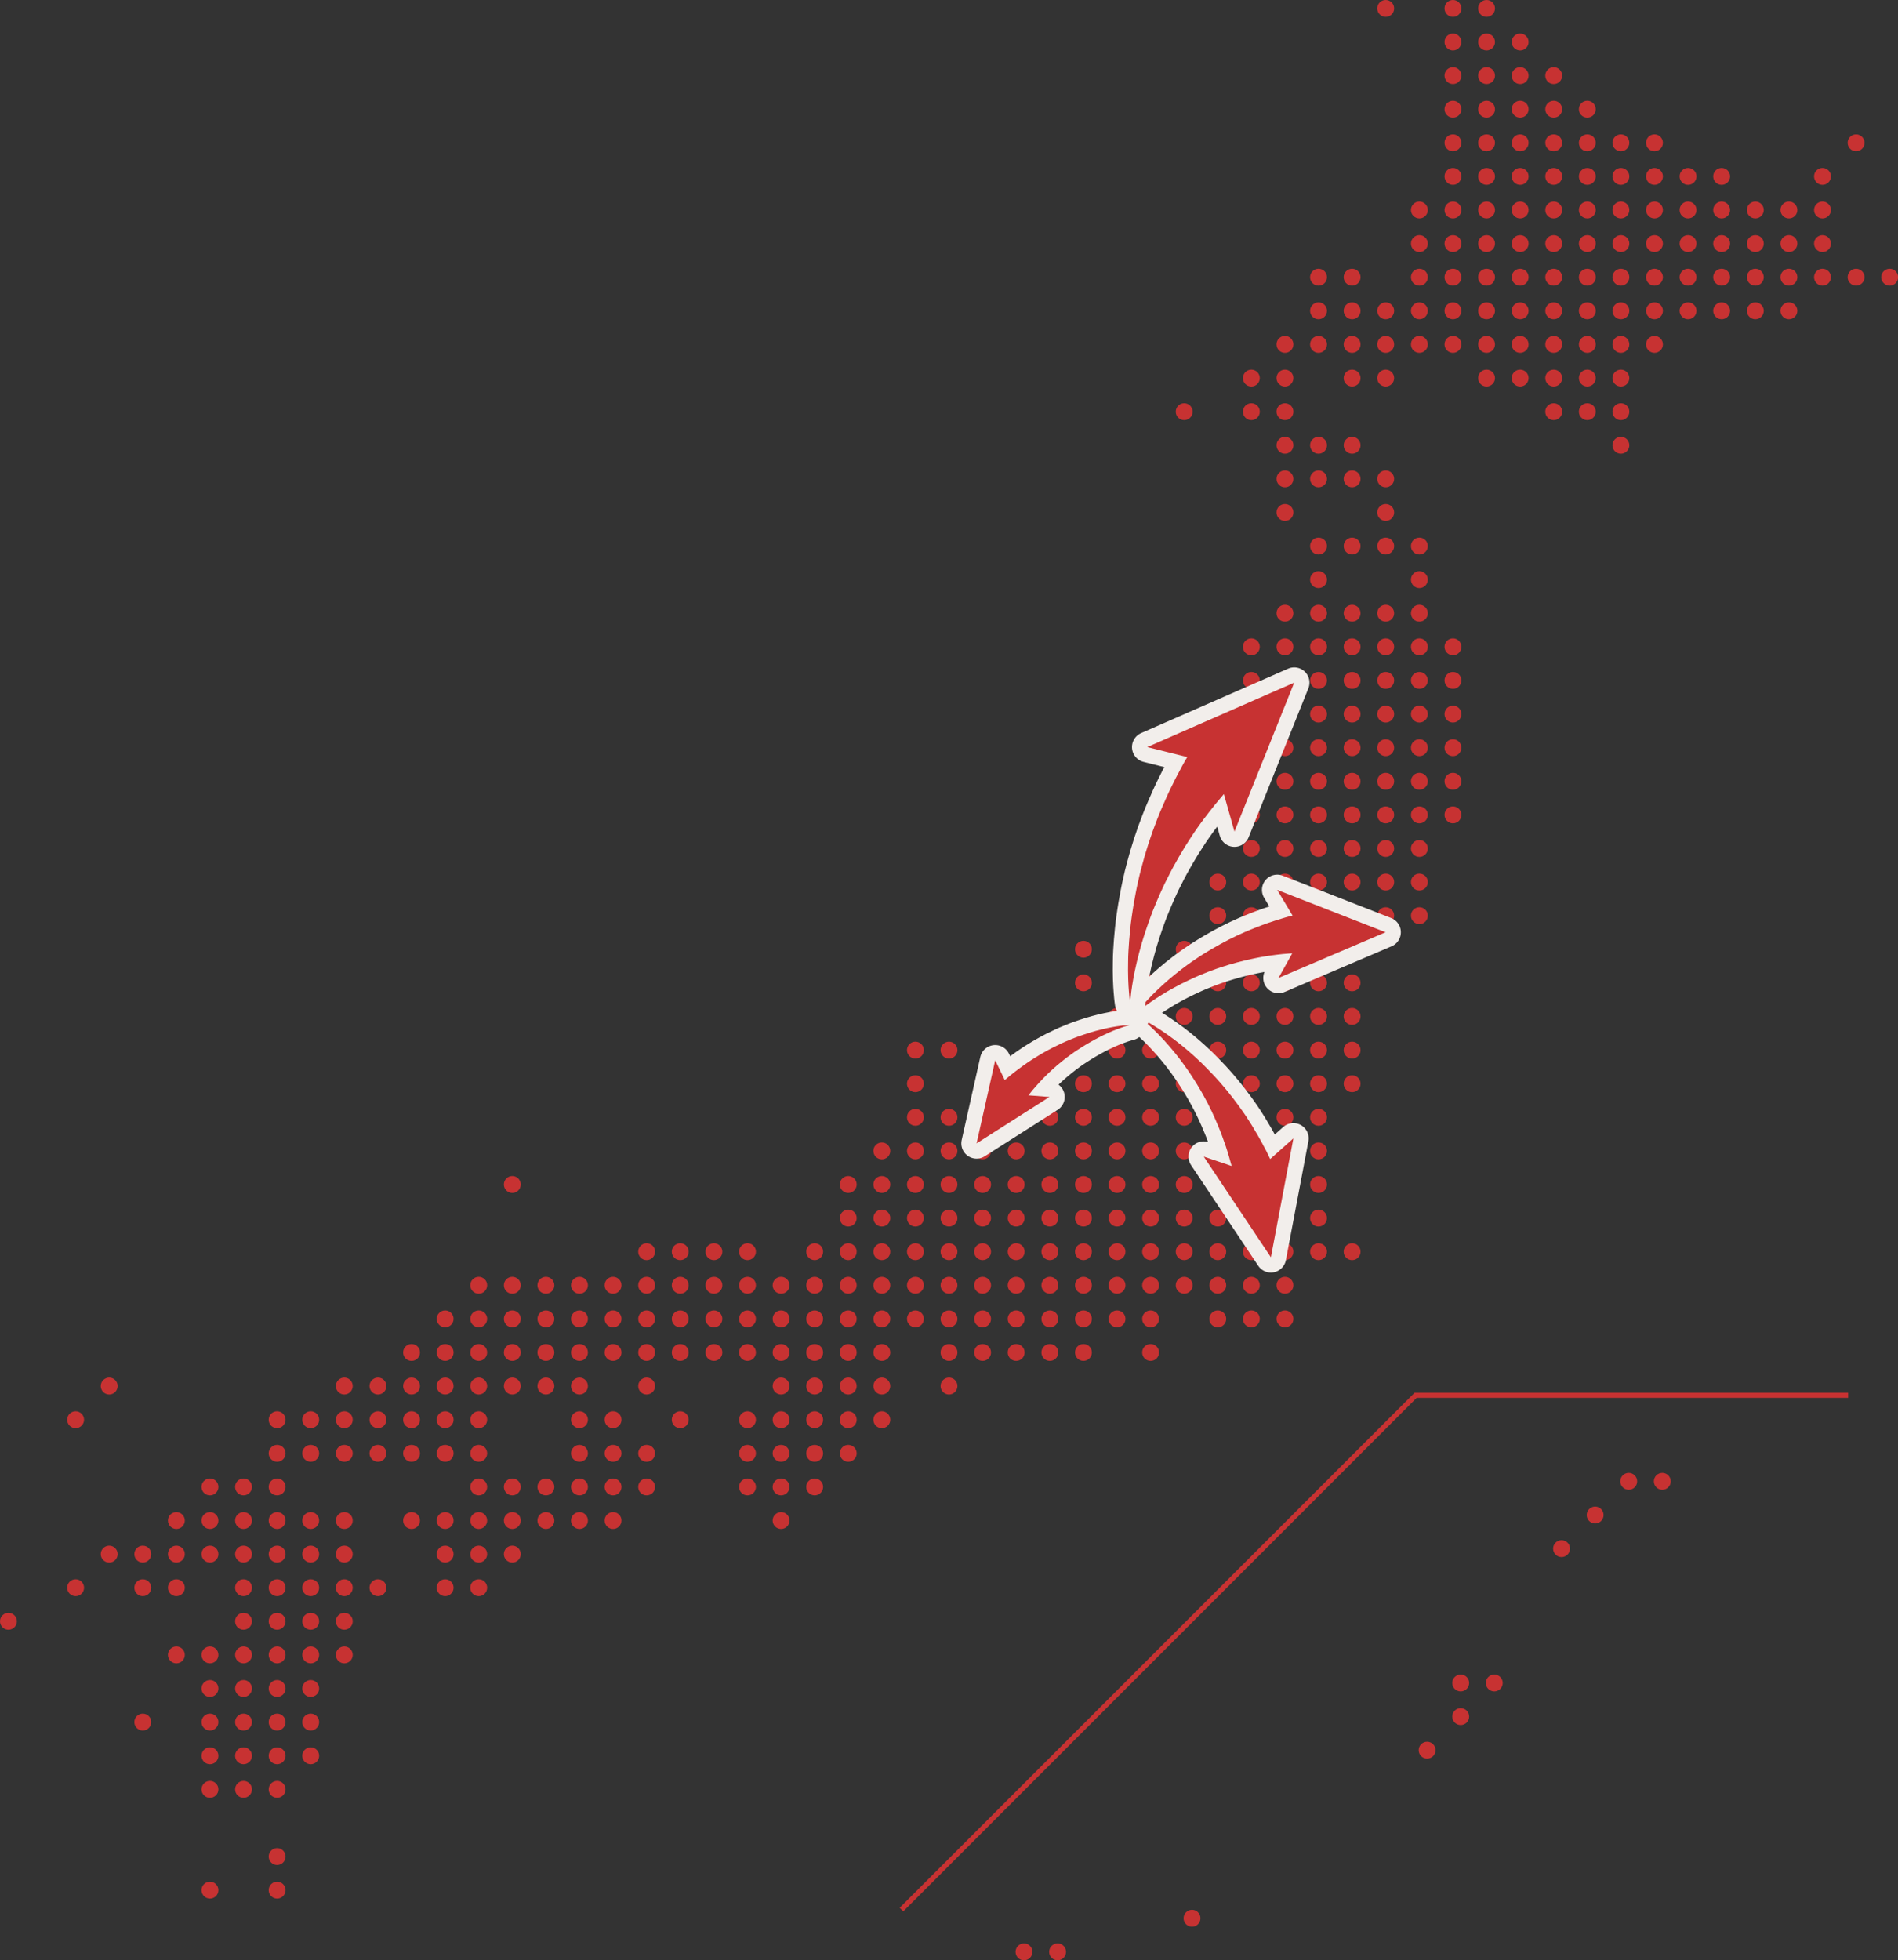 <?xml version="1.0" encoding="UTF-8"?>
<svg id="_レイヤー_2" data-name="レイヤー 2" xmlns="http://www.w3.org/2000/svg" viewBox="0 0 186.5 192.56">
  <rect x="0" y="0" width="186.5" height="192.56" fill="#333333" stroke="none"/>
  <defs>
    <style>
      .cls-1 {
        fill: #c73232;
      }

      .cls-2 {
        stroke: #c73232;
        stroke-miterlimit: 10;
        stroke-width: .5px;
      }

      .cls-2, .cls-3 {
        fill: none;
      }

      .cls-3 {
        stroke: #f2eeeb;
        stroke-linecap: round;
        stroke-linejoin: round;
        stroke-width: 3px;
      }
    </style>
  </defs>
  <g id="_レイヤー_5" data-name="レイヤー 5">
    <g>
      <g>
        <circle class="cls-1" cx="146.07" cy=".83" r=".83"/>
        <circle class="cls-1" cx="142.77" cy=".83" r=".83"/>
        <circle class="cls-1" cx="136.16" cy=".83" r=".83"/>
        <circle class="cls-1" cx="149.37" cy="4.13" r=".83"/>
        <circle class="cls-1" cx="146.07" cy="4.13" r=".83"/>
        <circle class="cls-1" cx="142.77" cy="4.13" r=".83"/>
        <circle class="cls-1" cx="152.67" cy="7.43" r=".83"/>
        <circle class="cls-1" cx="149.37" cy="7.43" r=".83"/>
        <circle class="cls-1" cx="146.07" cy="7.43" r=".83"/>
        <circle class="cls-1" cx="142.77" cy="7.43" r=".83"/>
        <circle class="cls-1" cx="155.97" cy="10.73" r=".83"/>
        <circle class="cls-1" cx="152.67" cy="10.73" r=".83"/>
        <circle class="cls-1" cx="149.37" cy="10.73" r=".83"/>
        <circle class="cls-1" cx="146.07" cy="10.73" r=".83"/>
        <circle class="cls-1" cx="142.77" cy="10.73" r=".83"/>
        <circle class="cls-1" cx="182.38" cy="14.03" r=".83"/>
        <circle class="cls-1" cx="162.57" cy="14.03" r=".83"/>
        <circle class="cls-1" cx="159.27" cy="14.03" r=".83"/>
        <circle class="cls-1" cx="155.97" cy="14.03" r=".83"/>
        <circle class="cls-1" cx="152.67" cy="14.03" r=".83"/>
        <circle class="cls-1" cx="149.37" cy="14.03" r=".83"/>
        <circle class="cls-1" cx="146.07" cy="14.03" r=".83"/>
        <circle class="cls-1" cx="142.77" cy="14.03" r=".83"/>
        <circle class="cls-1" cx="179.08" cy="17.33" r=".83"/>
        <circle class="cls-1" cx="169.17" cy="17.33" r=".83"/>
        <circle class="cls-1" cx="165.87" cy="17.33" r=".83"/>
        <circle class="cls-1" cx="162.57" cy="17.33" r=".83"/>
        <circle class="cls-1" cx="159.27" cy="17.33" r=".83"/>
        <circle class="cls-1" cx="155.97" cy="17.33" r=".83"/>
        <circle class="cls-1" cx="152.67" cy="17.33" r=".83"/>
        <circle class="cls-1" cx="149.37" cy="17.33" r=".83"/>
        <circle class="cls-1" cx="146.07" cy="17.33" r=".83"/>
        <circle class="cls-1" cx="142.77" cy="17.33" r=".83"/>
        <circle class="cls-1" cx="179.08" cy="20.63" r=".83"/>
        <circle class="cls-1" cx="175.78" cy="20.63" r=".83"/>
        <circle class="cls-1" cx="172.48" cy="20.63" r=".83"/>
        <circle class="cls-1" cx="169.17" cy="20.63" r=".83"/>
        <circle class="cls-1" cx="165.87" cy="20.63" r=".83"/>
        <circle class="cls-1" cx="162.57" cy="20.63" r=".83"/>
        <circle class="cls-1" cx="159.27" cy="20.63" r=".83"/>
        <circle class="cls-1" cx="155.97" cy="20.63" r=".83"/>
        <circle class="cls-1" cx="152.67" cy="20.63" r=".83"/>
        <circle class="cls-1" cx="149.37" cy="20.63" r=".83"/>
        <circle class="cls-1" cx="146.07" cy="20.63" r=".83"/>
        <circle class="cls-1" cx="142.77" cy="20.63" r=".83"/>
        <circle class="cls-1" cx="139.47" cy="20.63" r=".83"/>
        <circle class="cls-1" cx="179.08" cy="23.93" r=".83"/>
        <circle class="cls-1" cx="175.78" cy="23.93" r=".83"/>
        <circle class="cls-1" cx="172.48" cy="23.93" r=".83"/>
        <circle class="cls-1" cx="169.17" cy="23.93" r=".83"/>
        <circle class="cls-1" cx="165.87" cy="23.93" r=".83"/>
        <circle class="cls-1" cx="162.57" cy="23.93" r=".83"/>
        <circle class="cls-1" cx="159.27" cy="23.93" r=".83"/>
        <circle class="cls-1" cx="155.97" cy="23.93" r=".83"/>
        <circle class="cls-1" cx="152.67" cy="23.93" r=".83"/>
        <circle class="cls-1" cx="149.37" cy="23.93" r=".83"/>
        <circle class="cls-1" cx="146.07" cy="23.93" r=".83"/>
        <circle class="cls-1" cx="142.77" cy="23.93" r=".83"/>
        <circle class="cls-1" cx="139.47" cy="23.93" r=".83"/>
        <circle class="cls-1" cx="185.68" cy="27.23" r=".83"/>
        <circle class="cls-1" cx="182.38" cy="27.23" r=".83"/>
        <circle class="cls-1" cx="179.08" cy="27.23" r=".83"/>
        <circle class="cls-1" cx="175.78" cy="27.23" r=".83"/>
        <circle class="cls-1" cx="172.48" cy="27.23" r=".83"/>
        <circle class="cls-1" cx="169.17" cy="27.23" r=".83"/>
        <circle class="cls-1" cx="165.87" cy="27.23" r=".83"/>
        <circle class="cls-1" cx="162.57" cy="27.23" r=".83"/>
        <circle class="cls-1" cx="159.27" cy="27.23" r=".83"/>
        <circle class="cls-1" cx="155.97" cy="27.23" r=".83"/>
        <circle class="cls-1" cx="152.67" cy="27.23" r=".83"/>
        <circle class="cls-1" cx="149.37" cy="27.23" r=".83"/>
        <circle class="cls-1" cx="146.07" cy="27.23" r=".83"/>
        <circle class="cls-1" cx="142.77" cy="27.23" r=".83"/>
        <circle class="cls-1" cx="139.47" cy="27.23" r=".83"/>
        <circle class="cls-1" cx="132.86" cy="27.23" r=".83"/>
        <circle class="cls-1" cx="129.56" cy="27.23" r=".83"/>
        <circle class="cls-1" cx="175.78" cy="30.53" r=".83"/>
        <circle class="cls-1" cx="172.48" cy="30.53" r=".83"/>
        <circle class="cls-1" cx="169.17" cy="30.53" r=".83"/>
        <circle class="cls-1" cx="165.87" cy="30.53" r=".83"/>
        <circle class="cls-1" cx="162.57" cy="30.53" r=".83"/>
        <circle class="cls-1" cx="159.27" cy="30.53" r=".83"/>
        <circle class="cls-1" cx="155.97" cy="30.53" r=".83"/>
        <circle class="cls-1" cx="152.67" cy="30.53" r=".83"/>
        <circle class="cls-1" cx="149.37" cy="30.53" r=".83"/>
        <circle class="cls-1" cx="146.07" cy="30.53" r=".83"/>
        <circle class="cls-1" cx="142.77" cy="30.53" r=".83"/>
        <circle class="cls-1" cx="139.47" cy="30.53" r=".83"/>
        <circle class="cls-1" cx="136.16" cy="30.53" r=".83"/>
        <circle class="cls-1" cx="132.86" cy="30.53" r=".83"/>
        <circle class="cls-1" cx="129.56" cy="30.53" r=".83"/>
        <circle class="cls-1" cx="162.57" cy="33.83" r=".83"/>
        <circle class="cls-1" cx="159.27" cy="33.83" r=".83"/>
        <circle class="cls-1" cx="155.97" cy="33.83" r=".83"/>
        <circle class="cls-1" cx="152.67" cy="33.83" r=".83"/>
        <circle class="cls-1" cx="149.37" cy="33.83" r=".83"/>
        <circle class="cls-1" cx="146.07" cy="33.83" r=".83"/>
        <circle class="cls-1" cx="142.77" cy="33.83" r=".83"/>
        <circle class="cls-1" cx="139.47" cy="33.83" r=".83"/>
        <circle class="cls-1" cx="136.16" cy="33.83" r=".83"/>
        <circle class="cls-1" cx="132.86" cy="33.83" r=".83"/>
        <circle class="cls-1" cx="129.56" cy="33.83" r=".83"/>
        <circle class="cls-1" cx="126.26" cy="33.83" r=".83"/>
        <circle class="cls-1" cx="159.27" cy="37.14" r=".83"/>
        <circle class="cls-1" cx="155.97" cy="37.14" r=".83"/>
        <circle class="cls-1" cx="152.67" cy="37.14" r=".83"/>
        <circle class="cls-1" cx="149.37" cy="37.14" r=".83"/>
        <circle class="cls-1" cx="146.07" cy="37.14" r=".83"/>
        <circle class="cls-1" cx="136.16" cy="37.14" r=".83"/>
        <circle class="cls-1" cx="132.86" cy="37.14" r=".83"/>
        <circle class="cls-1" cx="126.26" cy="37.14" r=".83"/>
        <circle class="cls-1" cx="122.96" cy="37.14" r=".83"/>
        <circle class="cls-1" cx="159.27" cy="40.44" r=".83"/>
        <circle class="cls-1" cx="155.97" cy="40.44" r=".83"/>
        <circle class="cls-1" cx="152.67" cy="40.44" r=".83"/>
        <circle class="cls-1" cx="126.26" cy="40.44" r=".83"/>
        <circle class="cls-1" cx="122.96" cy="40.44" r=".83"/>
        <circle class="cls-1" cx="116.36" cy="40.44" r=".83"/>
        <circle class="cls-1" cx="159.27" cy="43.74" r=".83"/>
        <circle class="cls-1" cx="132.86" cy="43.74" r=".83"/>
        <circle class="cls-1" cx="129.56" cy="43.74" r=".83"/>
        <circle class="cls-1" cx="126.26" cy="43.74" r=".83"/>
        <circle class="cls-1" cx="136.16" cy="47.04" r=".83"/>
        <circle class="cls-1" cx="132.86" cy="47.04" r=".83"/>
        <circle class="cls-1" cx="129.56" cy="47.04" r=".83"/>
        <circle class="cls-1" cx="126.26" cy="47.04" r=".83"/>
        <circle class="cls-1" cx="136.16" cy="50.34" r=".83"/>
        <circle class="cls-1" cx="126.26" cy="50.34" r=".83"/>
        <circle class="cls-1" cx="139.47" cy="53.64" r=".83"/>
        <circle class="cls-1" cx="136.16" cy="53.64" r=".83"/>
        <circle class="cls-1" cx="132.86" cy="53.64" r=".83"/>
        <circle class="cls-1" cx="129.56" cy="53.64" r=".83"/>
        <circle class="cls-1" cx="139.47" cy="56.94" r=".83"/>
        <circle class="cls-1" cx="129.56" cy="56.94" r=".83"/>
        <circle class="cls-1" cx="139.47" cy="60.24" r=".83"/>
        <circle class="cls-1" cx="136.16" cy="60.24" r=".83"/>
        <circle class="cls-1" cx="132.86" cy="60.24" r=".83"/>
        <circle class="cls-1" cx="129.56" cy="60.24" r=".83"/>
        <circle class="cls-1" cx="126.26" cy="60.24" r=".83"/>
        <circle class="cls-1" cx="142.77" cy="63.54" r=".83"/>
        <circle class="cls-1" cx="139.47" cy="63.54" r=".83"/>
        <circle class="cls-1" cx="136.16" cy="63.54" r=".83"/>
        <circle class="cls-1" cx="132.86" cy="63.54" r=".83"/>
        <circle class="cls-1" cx="129.56" cy="63.54" r=".83"/>
        <circle class="cls-1" cx="126.26" cy="63.54" r=".83"/>
        <circle class="cls-1" cx="122.96" cy="63.54" r=".83"/>
        <circle class="cls-1" cx="142.77" cy="66.84" r=".83"/>
        <circle class="cls-1" cx="139.47" cy="66.84" r=".83"/>
        <circle class="cls-1" cx="136.16" cy="66.84" r=".83"/>
        <circle class="cls-1" cx="132.86" cy="66.84" r=".83"/>
        <circle class="cls-1" cx="129.56" cy="66.84" r=".83"/>
        <circle class="cls-1" cx="126.26" cy="66.84" r=".83"/>
        <circle class="cls-1" cx="122.96" cy="66.84" r=".83"/>
        <circle class="cls-1" cx="142.77" cy="70.15" r=".83"/>
        <circle class="cls-1" cx="139.47" cy="70.15" r=".83"/>
        <circle class="cls-1" cx="136.16" cy="70.15" r=".83"/>
        <circle class="cls-1" cx="132.86" cy="70.15" r=".83"/>
        <circle class="cls-1" cx="129.56" cy="70.15" r=".83"/>
        <circle class="cls-1" cx="126.26" cy="70.15" r=".83"/>
        <circle class="cls-1" cx="122.96" cy="70.15" r=".83"/>
        <circle class="cls-1" cx="119.66" cy="70.15" r=".83"/>
        <circle class="cls-1" cx="142.77" cy="73.45" r=".83"/>
        <circle class="cls-1" cx="139.47" cy="73.45" r=".83"/>
        <circle class="cls-1" cx="136.16" cy="73.45" r=".83"/>
        <circle class="cls-1" cx="132.86" cy="73.45" r=".83"/>
        <circle class="cls-1" cx="129.56" cy="73.45" r=".83"/>
        <circle class="cls-1" cx="126.26" cy="73.45" r=".83"/>
        <circle class="cls-1" cx="142.77" cy="76.75" r=".83"/>
        <circle class="cls-1" cx="139.47" cy="76.75" r=".83"/>
        <circle class="cls-1" cx="136.16" cy="76.75" r=".83"/>
        <circle class="cls-1" cx="132.86" cy="76.75" r=".83"/>
        <circle class="cls-1" cx="129.56" cy="76.75" r=".83"/>
        <circle class="cls-1" cx="126.26" cy="76.75" r=".83"/>
        <circle class="cls-1" cx="142.77" cy="80.05" r=".83"/>
        <circle class="cls-1" cx="139.47" cy="80.05" r=".83"/>
        <circle class="cls-1" cx="136.16" cy="80.05" r=".83"/>
        <circle class="cls-1" cx="132.86" cy="80.05" r=".83"/>
        <circle class="cls-1" cx="129.56" cy="80.05" r=".83"/>
        <circle class="cls-1" cx="126.26" cy="80.05" r=".83"/>
        <circle class="cls-1" cx="122.96" cy="80.05" r=".83"/>
        <circle class="cls-1" cx="139.47" cy="83.35" r=".83"/>
        <circle class="cls-1" cx="136.16" cy="83.35" r=".83"/>
        <circle class="cls-1" cx="132.86" cy="83.35" r=".83"/>
        <circle class="cls-1" cx="129.56" cy="83.35" r=".83"/>
        <circle class="cls-1" cx="126.26" cy="83.35" r=".83"/>
        <circle class="cls-1" cx="122.96" cy="83.35" r=".83"/>
        <circle class="cls-1" cx="139.47" cy="86.65" r=".83"/>
        <circle class="cls-1" cx="136.16" cy="86.65" r=".83"/>
        <circle class="cls-1" cx="132.86" cy="86.65" r=".83"/>
        <circle class="cls-1" cx="129.56" cy="86.65" r=".83"/>
        <circle class="cls-1" cx="126.26" cy="86.65" r=".83"/>
        <circle class="cls-1" cx="122.96" cy="86.65" r=".83"/>
        <circle class="cls-1" cx="119.66" cy="86.65" r=".83"/>
        <circle class="cls-1" cx="139.47" cy="89.95" r=".83"/>
        <circle class="cls-1" cx="136.16" cy="89.95" r=".83"/>
        <circle class="cls-1" cx="132.86" cy="89.95" r=".83"/>
        <circle class="cls-1" cx="129.56" cy="89.95" r=".83"/>
        <circle class="cls-1" cx="126.26" cy="89.95" r=".83"/>
        <circle class="cls-1" cx="122.96" cy="89.95" r=".83"/>
        <circle class="cls-1" cx="119.66" cy="89.95" r=".83"/>
        <circle class="cls-1" cx="132.86" cy="93.25" r=".83"/>
        <circle class="cls-1" cx="129.56" cy="93.25" r=".83"/>
        <circle class="cls-1" cx="126.26" cy="93.25" r=".83"/>
        <circle class="cls-1" cx="122.96" cy="93.25" r=".83"/>
        <circle class="cls-1" cx="119.66" cy="93.25" r=".83"/>
        <circle class="cls-1" cx="116.36" cy="93.25" r=".83"/>
        <circle class="cls-1" cx="106.46" cy="93.25" r=".83"/>
        <circle class="cls-1" cx="132.86" cy="96.55" r=".83"/>
        <circle class="cls-1" cx="129.56" cy="96.55" r=".83"/>
        <circle class="cls-1" cx="126.26" cy="96.55" r=".83"/>
        <circle class="cls-1" cx="122.96" cy="96.55" r=".83"/>
        <circle class="cls-1" cx="119.66" cy="96.55" r=".83"/>
        <circle class="cls-1" cx="116.36" cy="96.55" r=".83"/>
        <circle class="cls-1" cx="113.06" cy="96.55" r=".83"/>
        <circle class="cls-1" cx="106.46" cy="96.55" r=".83"/>
        <circle class="cls-1" cx="132.86" cy="99.85" r=".83"/>
        <circle class="cls-1" cx="129.56" cy="99.85" r=".83"/>
        <circle class="cls-1" cx="126.26" cy="99.85" r=".83"/>
        <circle class="cls-1" cx="122.96" cy="99.85" r=".83"/>
        <circle class="cls-1" cx="119.66" cy="99.85" r=".83"/>
        <circle class="cls-1" cx="116.36" cy="99.85" r=".83"/>
        <circle class="cls-1" cx="113.06" cy="99.85" r=".83"/>
        <circle class="cls-1" cx="109.76" cy="99.85" r=".83"/>
        <circle class="cls-1" cx="132.86" cy="103.16" r=".83"/>
        <circle class="cls-1" cx="129.56" cy="103.16" r=".83"/>
        <circle class="cls-1" cx="126.26" cy="103.16" r=".83"/>
        <circle class="cls-1" cx="122.96" cy="103.16" r=".83"/>
        <circle class="cls-1" cx="119.66" cy="103.16" r=".83"/>
        <circle class="cls-1" cx="116.36" cy="103.16" r=".83"/>
        <circle class="cls-1" cx="113.06" cy="103.16" r=".83"/>
        <circle class="cls-1" cx="109.76" cy="103.16" r=".83"/>
        <circle class="cls-1" cx="106.46" cy="103.16" r=".83"/>
        <circle class="cls-1" cx="93.25" cy="103.16" r=".83"/>
        <circle class="cls-1" cx="89.95" cy="103.16" r=".83"/>
        <circle class="cls-1" cx="132.86" cy="106.46" r=".83"/>
        <circle class="cls-1" cx="129.56" cy="106.46" r=".83"/>
        <circle class="cls-1" cx="126.26" cy="106.46" r=".83"/>
        <circle class="cls-1" cx="122.96" cy="106.46" r=".83"/>
        <circle class="cls-1" cx="119.66" cy="106.46" r=".83"/>
        <circle class="cls-1" cx="116.36" cy="106.46" r=".83"/>
        <circle class="cls-1" cx="113.06" cy="106.46" r=".83"/>
        <circle class="cls-1" cx="109.76" cy="106.46" r=".83"/>
        <circle class="cls-1" cx="106.46" cy="106.46" r=".83"/>
        <circle class="cls-1" cx="103.16" cy="106.46" r=".83"/>
        <circle class="cls-1" cx="99.85" cy="106.46" r=".83"/>
        <circle class="cls-1" cx="89.95" cy="106.46" r=".83"/>
        <circle class="cls-1" cx="129.56" cy="109.76" r=".83"/>
        <circle class="cls-1" cx="126.26" cy="109.76" r=".83"/>
        <circle class="cls-1" cx="122.96" cy="109.76" r=".83"/>
        <circle class="cls-1" cx="119.66" cy="109.76" r=".83"/>
        <circle class="cls-1" cx="116.36" cy="109.76" r=".83"/>
        <circle class="cls-1" cx="113.06" cy="109.76" r=".83"/>
        <circle class="cls-1" cx="109.76" cy="109.76" r=".83"/>
        <circle class="cls-1" cx="106.46" cy="109.76" r=".83"/>
        <circle class="cls-1" cx="103.16" cy="109.76" r=".83"/>
        <circle class="cls-1" cx="99.85" cy="109.76" r=".83"/>
        <circle class="cls-1" cx="96.55" cy="109.76" r=".83"/>
        <circle class="cls-1" cx="93.25" cy="109.76" r=".83"/>
        <circle class="cls-1" cx="89.95" cy="109.76" r=".83"/>
        <circle class="cls-1" cx="129.56" cy="113.06" r=".83"/>
        <circle class="cls-1" cx="126.26" cy="113.06" r=".83"/>
        <circle class="cls-1" cx="122.96" cy="113.06" r=".83"/>
        <circle class="cls-1" cx="119.66" cy="113.06" r=".83"/>
        <circle class="cls-1" cx="116.36" cy="113.06" r=".83"/>
        <circle class="cls-1" cx="113.06" cy="113.06" r=".83"/>
        <circle class="cls-1" cx="109.76" cy="113.06" r=".83"/>
        <circle class="cls-1" cx="106.46" cy="113.06" r=".83"/>
        <circle class="cls-1" cx="103.16" cy="113.06" r=".83"/>
        <circle class="cls-1" cx="99.85" cy="113.06" r=".83"/>
        <circle class="cls-1" cx="96.55" cy="113.06" r=".83"/>
        <circle class="cls-1" cx="93.25" cy="113.06" r=".83"/>
        <circle class="cls-1" cx="89.95" cy="113.06" r=".83"/>
        <circle class="cls-1" cx="86.65" cy="113.06" r=".83"/>
        <circle class="cls-1" cx="129.56" cy="116.36" r=".83"/>
        <circle class="cls-1" cx="126.26" cy="116.36" r=".83"/>
        <circle class="cls-1" cx="122.96" cy="116.36" r=".83"/>
        <circle class="cls-1" cx="119.66" cy="116.36" r=".83"/>
        <circle class="cls-1" cx="116.36" cy="116.36" r=".83"/>
        <circle class="cls-1" cx="113.06" cy="116.36" r=".83"/>
        <circle class="cls-1" cx="109.76" cy="116.36" r=".83"/>
        <circle class="cls-1" cx="106.46" cy="116.36" r=".83"/>
        <circle class="cls-1" cx="103.16" cy="116.36" r=".83"/>
        <circle class="cls-1" cx="99.85" cy="116.36" r=".83"/>
        <circle class="cls-1" cx="96.55" cy="116.36" r=".83"/>
        <circle class="cls-1" cx="93.25" cy="116.36" r=".83"/>
        <circle class="cls-1" cx="89.95" cy="116.36" r=".83"/>
        <circle class="cls-1" cx="86.65" cy="116.36" r=".83"/>
        <circle class="cls-1" cx="83.35" cy="116.36" r=".83"/>
        <circle class="cls-1" cx="50.34" cy="116.36" r=".83"/>
        <circle class="cls-1" cx="129.56" cy="119.66" r=".83"/>
        <circle class="cls-1" cx="126.26" cy="119.66" r=".83"/>
        <circle class="cls-1" cx="122.96" cy="119.66" r=".83"/>
        <circle class="cls-1" cx="119.66" cy="119.66" r=".83"/>
        <circle class="cls-1" cx="116.36" cy="119.66" r=".83"/>
        <circle class="cls-1" cx="113.06" cy="119.66" r=".83"/>
        <circle class="cls-1" cx="109.76" cy="119.66" r=".83"/>
        <circle class="cls-1" cx="106.46" cy="119.66" r=".83"/>
        <circle class="cls-1" cx="103.16" cy="119.66" r=".83"/>
        <circle class="cls-1" cx="99.85" cy="119.66" r=".83"/>
        <circle class="cls-1" cx="96.55" cy="119.66" r=".83"/>
        <circle class="cls-1" cx="93.25" cy="119.66" r=".83"/>
        <circle class="cls-1" cx="89.95" cy="119.66" r=".83"/>
        <circle class="cls-1" cx="86.65" cy="119.66" r=".83"/>
        <circle class="cls-1" cx="83.35" cy="119.66" r=".83"/>
        <circle class="cls-1" cx="132.86" cy="122.96" r=".83"/>
        <circle class="cls-1" cx="129.56" cy="122.96" r=".83"/>
        <circle class="cls-1" cx="126.26" cy="122.96" r=".83"/>
        <circle class="cls-1" cx="122.96" cy="122.96" r=".83"/>
        <circle class="cls-1" cx="119.66" cy="122.96" r=".83"/>
        <circle class="cls-1" cx="116.36" cy="122.96" r=".83"/>
        <circle class="cls-1" cx="113.06" cy="122.96" r=".83"/>
        <circle class="cls-1" cx="109.76" cy="122.96" r=".83"/>
        <circle class="cls-1" cx="106.46" cy="122.96" r=".83"/>
        <circle class="cls-1" cx="103.16" cy="122.96" r=".83"/>
        <circle class="cls-1" cx="99.85" cy="122.96" r=".83"/>
        <circle class="cls-1" cx="96.55" cy="122.96" r=".83"/>
        <circle class="cls-1" cx="93.25" cy="122.96" r=".83"/>
        <circle class="cls-1" cx="89.95" cy="122.96" r=".83"/>
        <circle class="cls-1" cx="86.65" cy="122.96" r=".83"/>
        <circle class="cls-1" cx="83.35" cy="122.96" r=".83"/>
        <circle class="cls-1" cx="80.05" cy="122.96" r=".83"/>
        <circle class="cls-1" cx="73.45" cy="122.96" r=".83"/>
        <circle class="cls-1" cx="70.15" cy="122.96" r=".83"/>
        <circle class="cls-1" cx="66.84" cy="122.96" r=".83"/>
        <circle class="cls-1" cx="63.54" cy="122.96" r=".83"/>
        <circle class="cls-1" cx="126.26" cy="126.26" r=".83"/>
        <circle class="cls-1" cx="122.96" cy="126.26" r=".83"/>
        <circle class="cls-1" cx="119.66" cy="126.26" r=".83"/>
        <circle class="cls-1" cx="116.36" cy="126.26" r=".83"/>
        <circle class="cls-1" cx="113.06" cy="126.26" r=".83"/>
        <circle class="cls-1" cx="109.76" cy="126.26" r=".83"/>
        <circle class="cls-1" cx="106.46" cy="126.26" r=".83"/>
        <circle class="cls-1" cx="103.16" cy="126.26" r=".83"/>
        <circle class="cls-1" cx="99.85" cy="126.26" r=".83"/>
        <circle class="cls-1" cx="96.55" cy="126.26" r=".83"/>
        <circle class="cls-1" cx="93.25" cy="126.26" r=".83"/>
        <circle class="cls-1" cx="89.95" cy="126.26" r=".83"/>
        <circle class="cls-1" cx="86.65" cy="126.26" r=".83"/>
        <circle class="cls-1" cx="83.35" cy="126.26" r=".83"/>
        <circle class="cls-1" cx="80.05" cy="126.26" r=".83"/>
        <circle class="cls-1" cx="76.75" cy="126.26" r=".83"/>
        <circle class="cls-1" cx="73.45" cy="126.26" r=".83"/>
        <circle class="cls-1" cx="70.15" cy="126.26" r=".83"/>
        <circle class="cls-1" cx="66.84" cy="126.26" r=".83"/>
        <circle class="cls-1" cx="63.54" cy="126.26" r=".83"/>
        <circle class="cls-1" cx="60.24" cy="126.26" r=".83"/>
        <circle class="cls-1" cx="56.94" cy="126.26" r=".83"/>
        <circle class="cls-1" cx="53.64" cy="126.26" r=".83"/>
        <circle class="cls-1" cx="50.34" cy="126.26" r=".83"/>
        <circle class="cls-1" cx="47.04" cy="126.26" r=".83"/>
        <circle class="cls-1" cx="126.26" cy="129.56" r=".83"/>
        <circle class="cls-1" cx="122.96" cy="129.56" r=".83"/>
        <circle class="cls-1" cx="119.66" cy="129.56" r=".83"/>
        <circle class="cls-1" cx="113.06" cy="129.56" r=".83"/>
        <circle class="cls-1" cx="109.76" cy="129.56" r=".83"/>
        <circle class="cls-1" cx="106.46" cy="129.56" r=".83"/>
        <circle class="cls-1" cx="103.16" cy="129.56" r=".83"/>
        <circle class="cls-1" cx="99.85" cy="129.56" r=".83"/>
        <circle class="cls-1" cx="96.55" cy="129.56" r=".83"/>
        <circle class="cls-1" cx="93.25" cy="129.56" r=".83"/>
        <circle class="cls-1" cx="89.95" cy="129.56" r=".83"/>
        <circle class="cls-1" cx="86.65" cy="129.56" r=".83"/>
        <circle class="cls-1" cx="83.35" cy="129.56" r=".83"/>
        <circle class="cls-1" cx="80.05" cy="129.56" r=".83"/>
        <circle class="cls-1" cx="76.75" cy="129.56" r=".83"/>
        <circle class="cls-1" cx="73.45" cy="129.56" r=".83"/>
        <circle class="cls-1" cx="70.15" cy="129.56" r=".83"/>
        <circle class="cls-1" cx="66.84" cy="129.56" r=".83"/>
        <circle class="cls-1" cx="63.54" cy="129.56" r=".83"/>
        <circle class="cls-1" cx="60.24" cy="129.56" r=".83"/>
        <circle class="cls-1" cx="56.94" cy="129.56" r=".83"/>
        <circle class="cls-1" cx="53.64" cy="129.56" r=".83"/>
        <circle class="cls-1" cx="50.34" cy="129.56" r=".83"/>
        <circle class="cls-1" cx="47.04" cy="129.56" r=".83"/>
        <circle class="cls-1" cx="43.74" cy="129.56" r=".83"/>
        <circle class="cls-1" cx="113.06" cy="132.86" r=".83"/>
        <circle class="cls-1" cx="106.46" cy="132.86" r=".83"/>
        <circle class="cls-1" cx="103.16" cy="132.86" r=".83"/>
        <circle class="cls-1" cx="99.85" cy="132.86" r=".83"/>
        <circle class="cls-1" cx="96.55" cy="132.86" r=".83"/>
        <circle class="cls-1" cx="93.25" cy="132.86" r=".83"/>
        <circle class="cls-1" cx="86.65" cy="132.86" r=".83"/>
        <circle class="cls-1" cx="83.35" cy="132.86" r=".83"/>
        <circle class="cls-1" cx="80.05" cy="132.86" r=".83"/>
        <circle class="cls-1" cx="76.75" cy="132.86" r=".83"/>
        <circle class="cls-1" cx="73.45" cy="132.86" r=".83"/>
        <circle class="cls-1" cx="70.15" cy="132.86" r=".83"/>
        <circle class="cls-1" cx="66.84" cy="132.86" r=".83"/>
        <circle class="cls-1" cx="63.54" cy="132.86" r=".83"/>
        <circle class="cls-1" cx="60.24" cy="132.86" r=".83"/>
        <circle class="cls-1" cx="56.94" cy="132.86" r=".83"/>
        <circle class="cls-1" cx="53.64" cy="132.86" r=".83"/>
        <circle class="cls-1" cx="50.34" cy="132.86" r=".83"/>
        <circle class="cls-1" cx="47.04" cy="132.86" r=".83"/>
        <circle class="cls-1" cx="43.74" cy="132.86" r=".83"/>
        <circle class="cls-1" cx="40.44" cy="132.86" r=".83"/>
        <circle class="cls-1" cx="93.25" cy="136.16" r=".83"/>
        <circle class="cls-1" cx="86.65" cy="136.16" r=".83"/>
        <circle class="cls-1" cx="83.35" cy="136.16" r=".83"/>
        <circle class="cls-1" cx="80.05" cy="136.16" r=".83"/>
        <circle class="cls-1" cx="76.75" cy="136.16" r=".83"/>
        <circle class="cls-1" cx="63.54" cy="136.16" r=".83"/>
        <circle class="cls-1" cx="56.94" cy="136.16" r=".83"/>
        <circle class="cls-1" cx="53.64" cy="136.16" r=".83"/>
        <circle class="cls-1" cx="50.34" cy="136.16" r=".83"/>
        <circle class="cls-1" cx="47.04" cy="136.16" r=".83"/>
        <circle class="cls-1" cx="43.74" cy="136.16" r=".83"/>
        <circle class="cls-1" cx="40.44" cy="136.16" r=".83"/>
        <circle class="cls-1" cx="37.14" cy="136.16" r=".83"/>
        <circle class="cls-1" cx="33.83" cy="136.16" r=".83"/>
        <circle class="cls-1" cx="10.73" cy="136.16" r=".83"/>
        <circle class="cls-1" cx="86.65" cy="139.47" r=".83"/>
        <circle class="cls-1" cx="83.35" cy="139.47" r=".83"/>
        <circle class="cls-1" cx="80.05" cy="139.47" r=".83"/>
        <circle class="cls-1" cx="76.75" cy="139.47" r=".83"/>
        <circle class="cls-1" cx="73.45" cy="139.47" r=".83"/>
        <circle class="cls-1" cx="66.84" cy="139.47" r=".83"/>
        <circle class="cls-1" cx="60.24" cy="139.47" r=".83"/>
        <circle class="cls-1" cx="56.94" cy="139.47" r=".83"/>
        <circle class="cls-1" cx="47.04" cy="139.47" r=".83"/>
        <circle class="cls-1" cx="43.74" cy="139.47" r=".83"/>
        <circle class="cls-1" cx="40.44" cy="139.47" r=".83"/>
        <circle class="cls-1" cx="37.14" cy="139.47" r=".83"/>
        <circle class="cls-1" cx="33.83" cy="139.47" r=".83"/>
        <circle class="cls-1" cx="30.53" cy="139.47" r=".83"/>
        <circle class="cls-1" cx="27.23" cy="139.47" r=".83"/>
        <circle class="cls-1" cx="7.43" cy="139.47" r=".83"/>
        <circle class="cls-1" cx="83.35" cy="142.77" r=".83"/>
        <circle class="cls-1" cx="80.05" cy="142.77" r=".83"/>
        <circle class="cls-1" cx="76.75" cy="142.77" r=".83"/>
        <circle class="cls-1" cx="73.45" cy="142.77" r=".83"/>
        <circle class="cls-1" cx="63.54" cy="142.77" r=".83"/>
        <circle class="cls-1" cx="60.24" cy="142.77" r=".83"/>
        <circle class="cls-1" cx="56.94" cy="142.77" r=".83"/>
        <circle class="cls-1" cx="47.04" cy="142.77" r=".83"/>
        <circle class="cls-1" cx="43.74" cy="142.77" r=".83"/>
        <circle class="cls-1" cx="40.44" cy="142.77" r=".83"/>
        <circle class="cls-1" cx="37.14" cy="142.77" r=".83"/>
        <circle class="cls-1" cx="33.83" cy="142.77" r=".83"/>
        <circle class="cls-1" cx="30.53" cy="142.77" r=".83"/>
        <circle class="cls-1" cx="27.23" cy="142.77" r=".83"/>
        <circle class="cls-1" cx="80.05" cy="146.07" r=".83"/>
        <circle class="cls-1" cx="76.75" cy="146.07" r=".83"/>
        <circle class="cls-1" cx="73.45" cy="146.07" r=".83"/>
        <circle class="cls-1" cx="63.54" cy="146.07" r=".83"/>
        <circle class="cls-1" cx="60.24" cy="146.07" r=".83"/>
        <circle class="cls-1" cx="56.94" cy="146.07" r=".83"/>
        <circle class="cls-1" cx="53.64" cy="146.07" r=".83"/>
        <circle class="cls-1" cx="50.34" cy="146.07" r=".83"/>
        <circle class="cls-1" cx="47.04" cy="146.07" r=".83"/>
        <circle class="cls-1" cx="27.23" cy="146.07" r=".83"/>
        <circle class="cls-1" cx="23.93" cy="146.07" r=".83"/>
        <circle class="cls-1" cx="20.63" cy="146.07" r=".83"/>
        <circle class="cls-1" cx="76.75" cy="149.37" r=".83"/>
        <circle class="cls-1" cx="60.24" cy="149.37" r=".83"/>
        <circle class="cls-1" cx="56.94" cy="149.37" r=".83"/>
        <circle class="cls-1" cx="53.64" cy="149.37" r=".83"/>
        <circle class="cls-1" cx="50.34" cy="149.37" r=".83"/>
        <circle class="cls-1" cx="47.04" cy="149.37" r=".83"/>
        <circle class="cls-1" cx="43.74" cy="149.37" r=".83"/>
        <circle class="cls-1" cx="40.44" cy="149.37" r=".83"/>
        <circle class="cls-1" cx="33.83" cy="149.37" r=".83"/>
        <circle class="cls-1" cx="30.53" cy="149.37" r=".83"/>
        <circle class="cls-1" cx="27.23" cy="149.37" r=".83"/>
        <circle class="cls-1" cx="23.93" cy="149.37" r=".83"/>
        <circle class="cls-1" cx="20.63" cy="149.37" r=".83"/>
        <circle class="cls-1" cx="17.33" cy="149.37" r=".83"/>
        <circle class="cls-1" cx="50.34" cy="152.67" r=".83"/>
        <circle class="cls-1" cx="47.04" cy="152.67" r=".83"/>
        <circle class="cls-1" cx="43.74" cy="152.67" r=".83"/>
        <circle class="cls-1" cx="33.83" cy="152.67" r=".83"/>
        <circle class="cls-1" cx="30.53" cy="152.67" r=".83"/>
        <circle class="cls-1" cx="27.23" cy="152.67" r=".83"/>
        <circle class="cls-1" cx="23.93" cy="152.67" r=".83"/>
        <circle class="cls-1" cx="20.63" cy="152.67" r=".83"/>
        <circle class="cls-1" cx="17.33" cy="152.67" r=".83"/>
        <circle class="cls-1" cx="14.03" cy="152.67" r=".83"/>
        <circle class="cls-1" cx="10.73" cy="152.67" r=".83"/>
        <circle class="cls-1" cx="47.04" cy="155.97" r=".83"/>
        <circle class="cls-1" cx="43.74" cy="155.97" r=".83"/>
        <circle class="cls-1" cx="37.14" cy="155.97" r=".83"/>
        <circle class="cls-1" cx="33.83" cy="155.97" r=".83"/>
        <circle class="cls-1" cx="30.53" cy="155.97" r=".83"/>
        <circle class="cls-1" cx="27.23" cy="155.97" r=".83"/>
        <circle class="cls-1" cx="23.93" cy="155.97" r=".83"/>
        <circle class="cls-1" cx="17.33" cy="155.97" r=".83"/>
        <circle class="cls-1" cx="14.03" cy="155.97" r=".83"/>
        <circle class="cls-1" cx="7.43" cy="155.97" r=".83"/>
        <circle class="cls-1" cx="33.83" cy="159.27" r=".83"/>
        <circle class="cls-1" cx="30.53" cy="159.27" r=".83"/>
        <circle class="cls-1" cx="27.23" cy="159.27" r=".83"/>
        <circle class="cls-1" cx="23.93" cy="159.27" r=".83"/>
        <circle class="cls-1" cx=".83" cy="159.27" r=".83"/>
        <circle class="cls-1" cx="33.83" cy="162.57" r=".83"/>
        <circle class="cls-1" cx="30.53" cy="162.57" r=".83"/>
        <circle class="cls-1" cx="27.23" cy="162.57" r=".83"/>
        <circle class="cls-1" cx="23.93" cy="162.57" r=".83"/>
        <circle class="cls-1" cx="20.63" cy="162.57" r=".83"/>
        <circle class="cls-1" cx="17.33" cy="162.57" r=".83"/>
        <circle class="cls-1" cx="30.53" cy="165.87" r=".83"/>
        <circle class="cls-1" cx="27.23" cy="165.87" r=".83"/>
        <circle class="cls-1" cx="23.93" cy="165.87" r=".83"/>
        <circle class="cls-1" cx="20.63" cy="165.87" r=".83"/>
        <circle class="cls-1" cx="30.53" cy="169.17" r=".83"/>
        <circle class="cls-1" cx="27.23" cy="169.17" r=".83"/>
        <circle class="cls-1" cx="23.93" cy="169.17" r=".83"/>
        <circle class="cls-1" cx="20.63" cy="169.17" r=".83"/>
        <circle class="cls-1" cx="14.03" cy="169.17" r=".83"/>
        <circle class="cls-1" cx="30.53" cy="172.48" r=".83"/>
        <circle class="cls-1" cx="27.23" cy="172.48" r=".83"/>
        <circle class="cls-1" cx="23.93" cy="172.48" r=".83"/>
        <circle class="cls-1" cx="20.63" cy="172.48" r=".83"/>
        <circle class="cls-1" cx="27.23" cy="175.78" r=".83"/>
        <circle class="cls-1" cx="23.93" cy="175.78" r=".83"/>
        <circle class="cls-1" cx="20.63" cy="175.78" r=".83"/>
        <circle class="cls-1" cx="27.23" cy="182.38" r=".83"/>
        <circle class="cls-1" cx="27.23" cy="185.68" r=".83"/>
        <circle class="cls-1" cx="20.63" cy="185.68" r=".83"/>
        <circle class="cls-1" cx="163.34" cy="145.52" r=".83"/>
        <circle class="cls-1" cx="160.04" cy="145.52" r=".83"/>
        <circle class="cls-1" cx="156.74" cy="148.83" r=".83"/>
        <circle class="cls-1" cx="153.44" cy="152.13" r=".83"/>
        <circle class="cls-1" cx="146.83" cy="165.33" r=".83"/>
        <circle class="cls-1" cx="143.53" cy="165.33" r=".83"/>
        <circle class="cls-1" cx="143.53" cy="168.63" r=".83"/>
        <circle class="cls-1" cx="140.23" cy="171.93" r=".83"/>
        <circle class="cls-1" cx="117.13" cy="188.44" r=".83"/>
        <circle class="cls-1" cx="103.92" cy="191.74" r=".83"/>
        <circle class="cls-1" cx="100.62" cy="191.74" r=".83"/>
        <polyline class="cls-2" points="181.6 137.07 139.1 137.07 88.58 187.59"/>
      </g>
      <g>
        <path class="cls-3" d="M112.89,100.47c.47.27,1.14.68,1.91,1.23.39.27.79.58,1.22.92.42.34.86.71,1.3,1.11.22.2.44.41.67.62.22.22.44.43.66.66.22.23.44.45.66.69.11.12.22.23.32.35l.32.36c.42.48.83.98,1.22,1.49.39.5.75,1.01,1.1,1.51.18.25.33.5.49.75.16.24.31.49.45.73.3.48.55.94.79,1.37.11.22.22.43.33.62.05.1.1.2.15.29.05.1.09.19.13.28.07.15.14.28.2.41l2.28-2.03-2.21,11.68-6.6-9.89,2.73.92s0-.03,0-.04c-.03-.09-.05-.18-.08-.28-.05-.19-.11-.4-.17-.61-.13-.42-.26-.88-.44-1.36-.08-.24-.17-.49-.26-.73-.1-.25-.19-.51-.3-.76-.21-.51-.44-1.04-.69-1.57-.25-.53-.52-1.06-.82-1.59l-.22-.39-.23-.39c-.15-.26-.31-.51-.47-.76-.16-.25-.32-.49-.48-.74-.17-.24-.33-.48-.5-.71-.33-.46-.67-.9-1-1.3-.33-.4-.66-.78-.97-1.12-.62-.68-1.18-1.21-1.58-1.58-.4-.36-.65-.55-.65-.55,0,0,.28.13.75.4Z"/>
        <path class="cls-1" d="M112.89,100.47c.47.27,1.14.68,1.91,1.23.39.27.79.58,1.22.92.42.34.86.71,1.3,1.11.22.2.44.41.67.62.22.22.44.43.66.66.22.23.44.45.66.69.11.12.22.23.32.35l.32.36c.42.48.83.98,1.22,1.49.39.5.75,1.01,1.1,1.51.18.25.33.5.49.75.16.24.31.49.45.73.3.48.55.94.79,1.37.11.22.22.43.33.62.05.1.1.2.15.29.05.1.09.19.13.28.07.15.14.28.2.41l2.28-2.03-2.21,11.68-6.6-9.89,2.73.92s0-.03,0-.04c-.03-.09-.05-.18-.08-.28-.05-.19-.11-.4-.17-.61-.13-.42-.26-.88-.44-1.36-.08-.24-.17-.49-.26-.73-.1-.25-.19-.51-.3-.76-.21-.51-.44-1.04-.69-1.57-.25-.53-.52-1.06-.82-1.59l-.22-.39-.23-.39c-.15-.26-.31-.51-.47-.76-.16-.25-.32-.49-.48-.74-.17-.24-.33-.48-.5-.71-.33-.46-.67-.9-1-1.3-.33-.4-.66-.78-.97-1.12-.62-.68-1.18-1.21-1.58-1.58-.4-.36-.65-.55-.65-.55,0,0,.28.13.75.4Z"/>
      </g>
      <g>
        <path class="cls-3" d="M112.22,98.83c.34-.4.85-.96,1.5-1.58.33-.32.69-.64,1.09-.99.4-.34.82-.69,1.28-1.04.23-.18.46-.34.7-.52.24-.17.48-.34.74-.51.25-.17.5-.34.77-.5.13-.08.26-.16.39-.24l.4-.24c.53-.31,1.08-.61,1.62-.89.54-.28,1.09-.53,1.63-.77.27-.12.53-.22.8-.33.26-.11.52-.21.77-.3.5-.2.99-.35,1.44-.5.23-.07.44-.14.65-.2.1-.03.2-.06.3-.09.1-.03.19-.05.29-.08.15-.04.29-.08.42-.11l-1.51-2.52,10.65,4.16-10.52,4.49,1.35-2.42s-.03,0-.04,0c-.09,0-.18.02-.28.02-.19.02-.39.03-.61.05-.42.05-.88.09-1.36.17-.24.04-.49.07-.74.12-.25.05-.51.09-.77.15-.52.11-1.06.23-1.61.38-.55.15-1.1.31-1.64.49l-.41.14-.41.15c-.27.1-.54.2-.8.31-.27.1-.53.22-.79.33-.25.12-.51.23-.76.35-.5.23-.97.48-1.41.72-.44.24-.86.48-1.23.72-.75.46-1.36.9-1.77,1.21-.41.32-.63.52-.63.52,0,0,.17-.24.52-.64Z"/>
        <path class="cls-1" d="M112.22,98.83c.34-.4.85-.96,1.5-1.58.33-.32.69-.64,1.09-.99.4-.34.82-.69,1.28-1.04.23-.18.46-.34.7-.52.24-.17.48-.34.74-.51.25-.17.5-.34.77-.5.13-.08.26-.16.39-.24l.4-.24c.53-.31,1.08-.61,1.62-.89.54-.28,1.09-.53,1.63-.77.27-.12.53-.22.8-.33.26-.11.52-.21.77-.3.5-.2.99-.35,1.44-.5.23-.07.44-.14.65-.2.1-.03.2-.06.3-.09.1-.03.19-.05.29-.08.15-.04.29-.08.42-.11l-1.51-2.52,10.65,4.16-10.52,4.49,1.35-2.42s-.03,0-.04,0c-.09,0-.18.02-.28.02-.19.02-.39.03-.61.05-.42.05-.88.09-1.36.17-.24.04-.49.07-.74.12-.25.05-.51.09-.77.15-.52.11-1.06.23-1.61.38-.55.15-1.1.31-1.64.49l-.41.14-.41.15c-.27.1-.54.2-.8.31-.27.1-.53.22-.79.33-.25.12-.51.23-.76.35-.5.23-.97.48-1.41.72-.44.24-.86.48-1.23.72-.75.46-1.36.9-1.77,1.21-.41.32-.63.52-.63.52,0,0,.17-.24.52-.64Z"/>
      </g>
      <g>
        <path class="cls-3" d="M110.93,97.45c-.06-.72-.11-1.76-.08-3.01,0-.63.05-1.3.1-2.02.06-.72.13-1.47.24-2.26.05-.39.12-.79.18-1.19.07-.4.14-.81.22-1.22.08-.41.16-.82.26-1.23.05-.21.09-.41.14-.62l.16-.62c.21-.82.45-1.64.71-2.44.26-.8.54-1.58.84-2.34.14-.38.3-.74.45-1.1.15-.36.31-.71.46-1.05.3-.68.62-1.31.91-1.89.15-.29.3-.56.44-.83.07-.13.14-.26.2-.38.07-.12.14-.24.2-.36.11-.18.21-.36.3-.52l-3.93-.98,14.44-6.33-5.87,14.63-1.04-3.68s-.02.03-.04.04c-.08.1-.16.19-.25.3-.17.2-.35.42-.54.64-.36.46-.76.95-1.16,1.49-.2.27-.41.55-.61.84-.2.29-.41.58-.61.9-.41.62-.81,1.26-1.2,1.94-.39.67-.77,1.37-1.12,2.08l-.27.53-.25.54c-.17.36-.33.72-.48,1.08-.16.36-.3.73-.45,1.08-.13.36-.28.72-.4,1.08-.26.71-.48,1.41-.68,2.07-.19.67-.36,1.31-.5,1.9-.28,1.19-.45,2.2-.54,2.91-.09.71-.11,1.12-.11,1.12,0,0-.07-.41-.12-1.13Z"/>
        <path class="cls-1" d="M110.93,97.45c-.06-.72-.11-1.76-.08-3.01,0-.63.05-1.3.1-2.02.06-.72.13-1.47.24-2.26.05-.39.12-.79.18-1.19.07-.4.14-.81.22-1.22.08-.41.16-.82.26-1.23.05-.21.09-.41.14-.62l.16-.62c.21-.82.45-1.64.71-2.44.26-.8.54-1.58.84-2.34.14-.38.3-.74.45-1.1.15-.36.31-.71.46-1.05.3-.68.62-1.31.91-1.89.15-.29.3-.56.44-.83.07-.13.14-.26.2-.38.07-.12.14-.24.2-.36.11-.18.21-.36.3-.52l-3.93-.98,14.44-6.33-5.87,14.63-1.04-3.68s-.02.03-.04.04c-.08.1-.16.19-.25.3-.17.2-.35.42-.54.64-.36.46-.76.95-1.16,1.49-.2.27-.41.55-.61.84-.2.29-.41.58-.61.9-.41.62-.81,1.26-1.2,1.94-.39.67-.77,1.37-1.12,2.08l-.27.53-.25.54c-.17.36-.33.72-.48,1.08-.16.36-.3.73-.45,1.08-.13.36-.28.72-.4,1.08-.26.71-.48,1.41-.68,2.07-.19.67-.36,1.31-.5,1.9-.28,1.19-.45,2.2-.54,2.91-.09.71-.11,1.12-.11,1.12,0,0-.07-.41-.12-1.13Z"/>
      </g>
      <g>
        <path class="cls-3" d="M110.39,100.73c-.39.05-.95.13-1.61.27-.33.07-.69.16-1.07.26-.38.1-.77.22-1.18.36-.2.07-.41.14-.61.21-.2.08-.42.15-.62.24-.21.09-.42.17-.63.26-.1.05-.21.09-.31.14l-.31.15c-.42.19-.83.41-1.22.62-.4.22-.79.45-1.15.68-.19.11-.36.23-.54.35-.18.11-.34.23-.51.35-.33.23-.63.46-.91.67-.14.11-.27.21-.39.31-.06.05-.12.1-.18.15-.06.05-.11.1-.17.14-.09.08-.17.14-.25.21l-.94-1.94-1.83,8.16,7.16-4.56-2.07-.16s.01-.02.02-.02c.04-.05.09-.11.13-.16.09-.11.18-.23.28-.35.21-.23.42-.5.67-.76.12-.13.25-.27.38-.4.13-.13.27-.28.41-.41.28-.27.59-.55.9-.82.32-.27.65-.54.99-.8l.26-.19.26-.19c.17-.13.35-.24.53-.36.18-.12.35-.23.53-.34.18-.11.35-.22.53-.32.35-.21.7-.39,1.03-.57.33-.17.66-.32.96-.46.6-.27,1.12-.46,1.49-.58.37-.12.59-.17.59-.17,0,0-.22,0-.61.05Z"/>
        <path class="cls-1" d="M110.39,100.73c-.39.05-.95.13-1.61.27-.33.07-.69.16-1.07.26-.38.1-.77.22-1.18.36-.2.07-.41.14-.61.21-.2.08-.42.15-.62.24-.21.09-.42.17-.63.26-.1.05-.21.09-.31.14l-.31.15c-.42.19-.83.41-1.22.62-.4.22-.79.45-1.15.68-.19.11-.36.23-.54.35-.18.11-.34.23-.51.35-.33.23-.63.46-.91.67-.14.11-.27.21-.39.31-.06.05-.12.1-.18.15-.06.05-.11.1-.17.14-.09.08-.17.14-.25.21l-.94-1.94-1.83,8.16,7.16-4.56-2.07-.16s.01-.02.02-.02c.04-.05.09-.11.13-.16.09-.11.18-.23.28-.35.21-.23.42-.5.67-.76.12-.13.25-.27.38-.4.13-.13.27-.28.41-.41.28-.27.59-.55.9-.82.32-.27.65-.54.99-.8l.26-.19.26-.19c.17-.13.35-.24.53-.36.18-.12.35-.23.53-.34.18-.11.35-.22.53-.32.35-.21.7-.39,1.03-.57.33-.17.66-.32.96-.46.6-.27,1.12-.46,1.49-.58.37-.12.59-.17.59-.17,0,0-.22,0-.61.05Z"/>
      </g>
    </g>
  </g>
</svg>